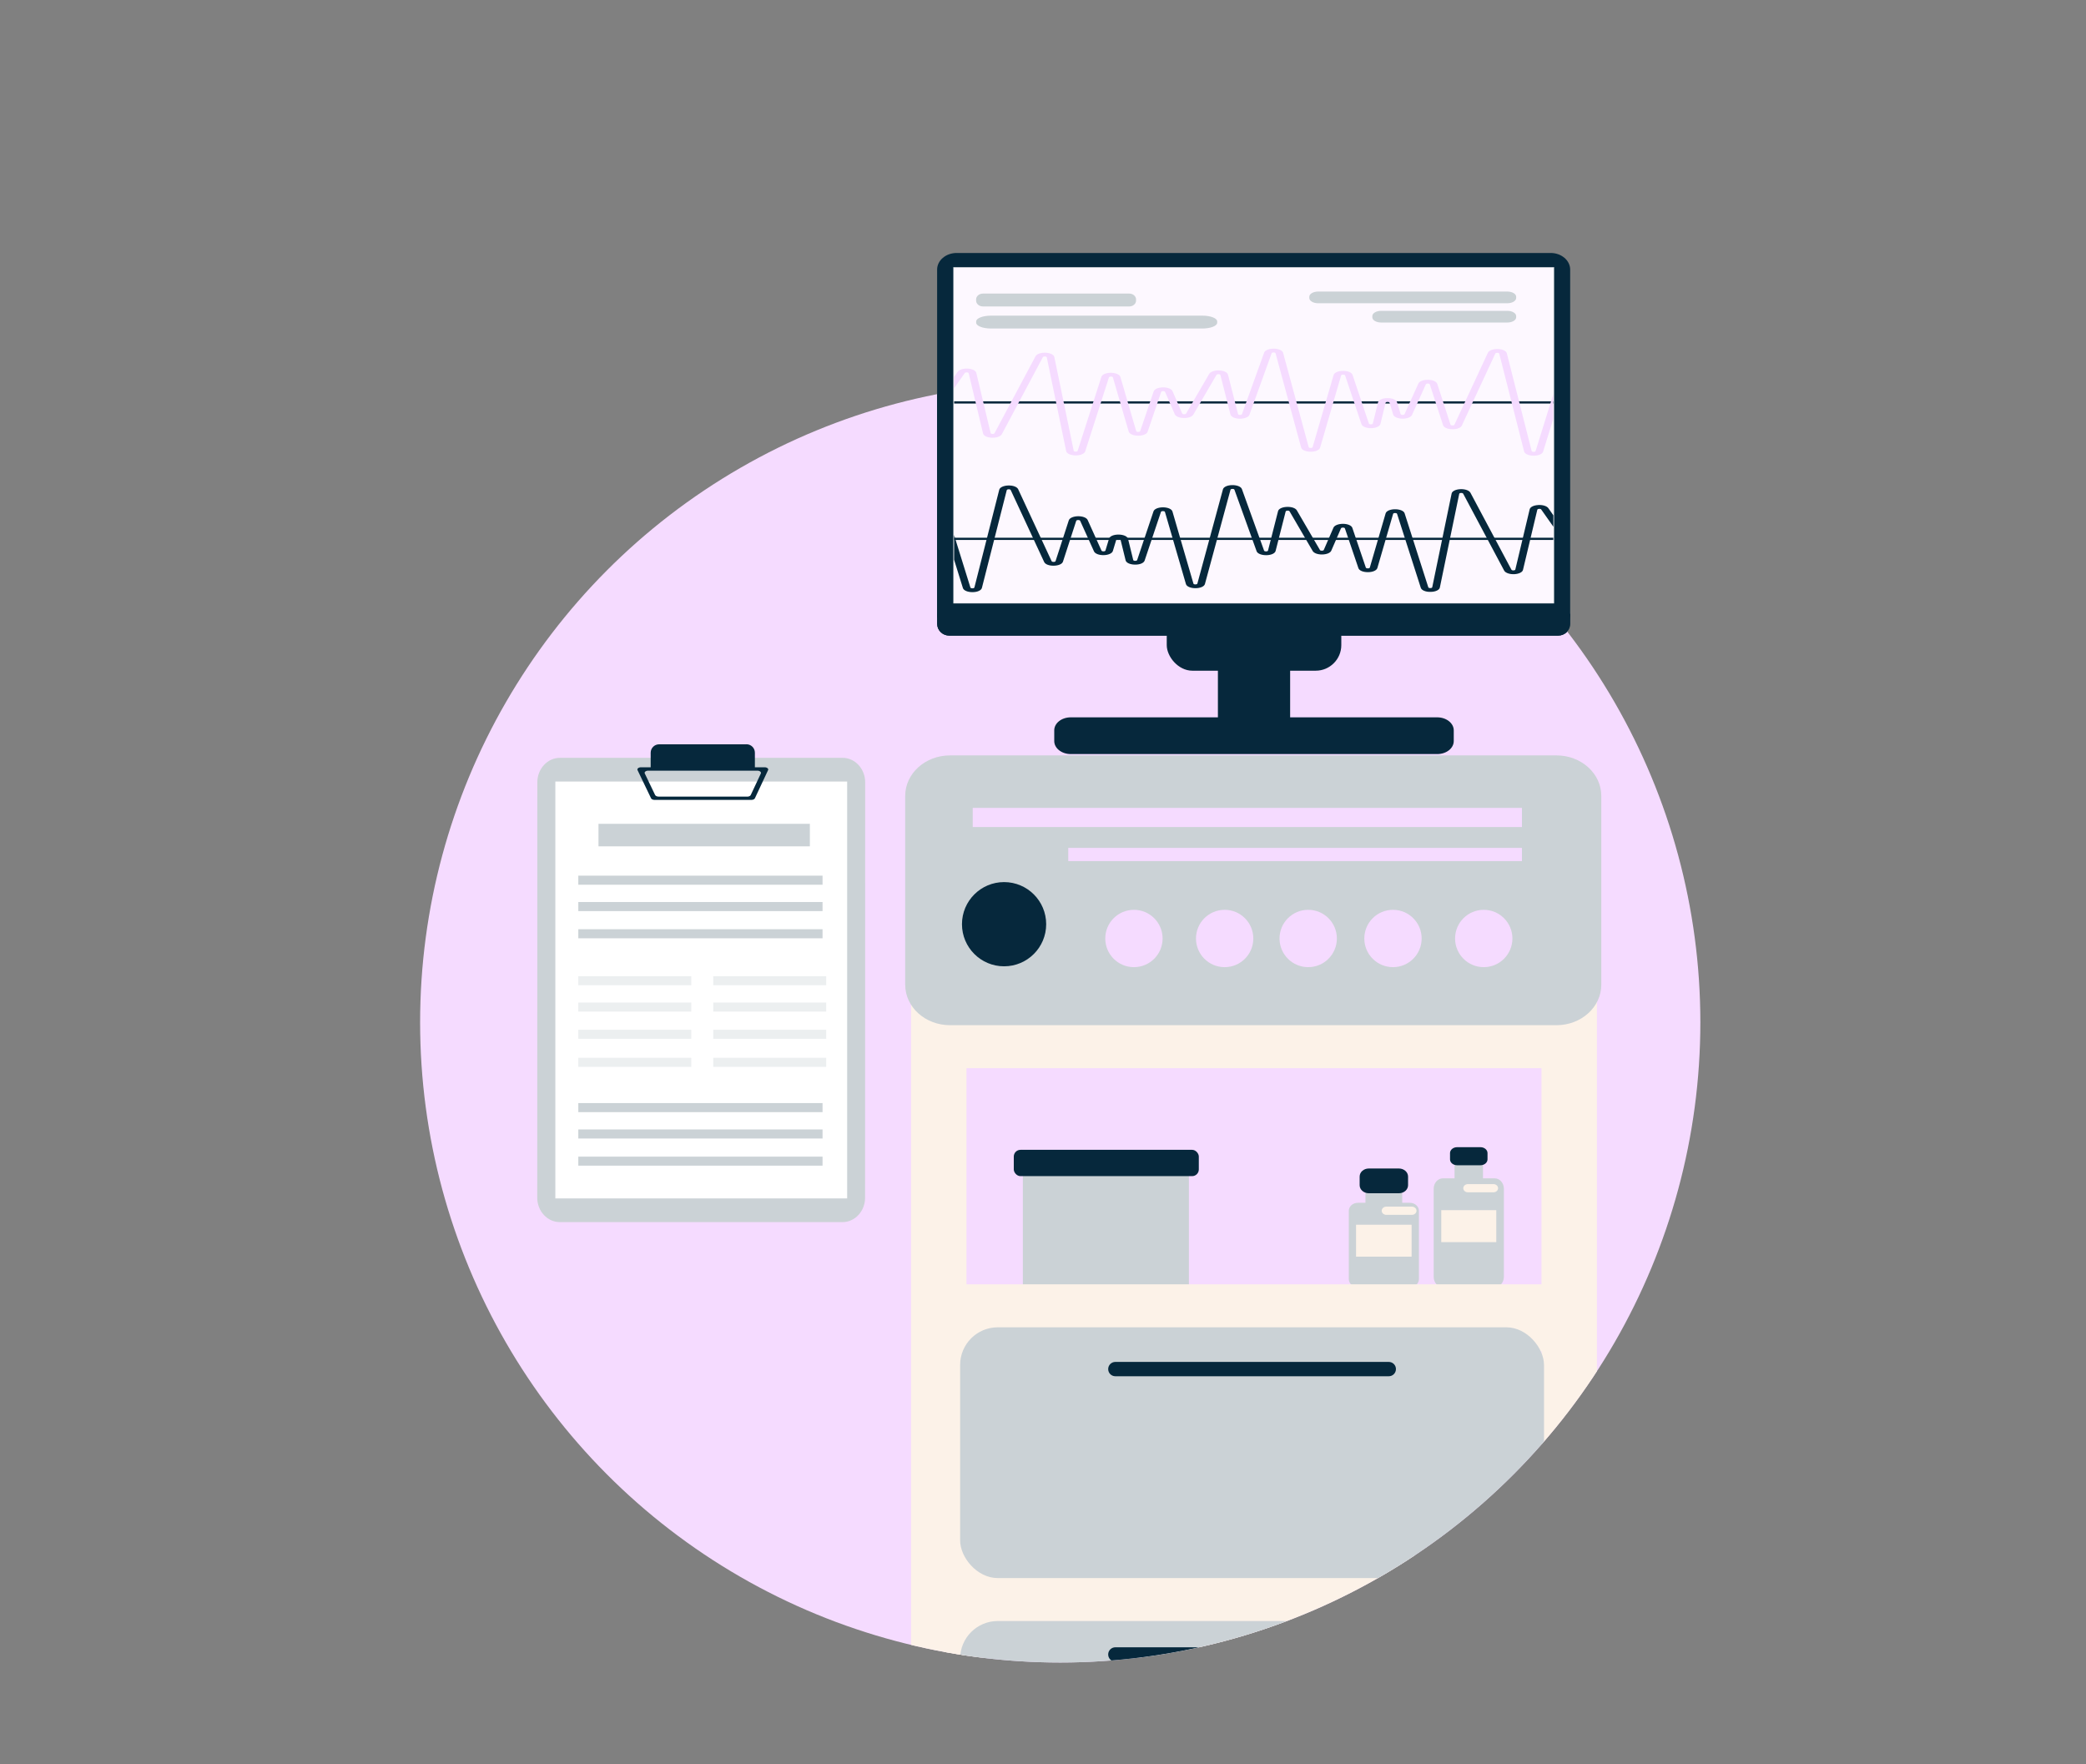 <?xml version="1.0" encoding="UTF-8"?>
<svg id="Layer_1" xmlns="http://www.w3.org/2000/svg" xmlns:xlink="http://www.w3.org/1999/xlink" viewBox="0 0 442.41 374.11">
  <rect x="0" y="0" width="442.41" height="374.11" fill="#808080" stroke="none"/>
  <defs>
    <style>
      .cls-1 {
        fill: none;
      }

      .cls-2 {
        clip-path: url(#clippath-1);
      }

      .cls-3 {
        fill: #fff;
      }

      .cls-4 {
        fill: #cbd2d6;
      }

      .cls-5 {
        opacity: .36;
      }

      .cls-6 {
        fill: #06283c;
      }

      .cls-7 {
        fill: #f5dbff;
      }

      .cls-8 {
        fill: #fdf8ff;
      }

      .cls-9 {
        fill: #fcf2e8;
      }

      .cls-10 {
        clip-path: url(#clippath);
      }
    </style>
    <clipPath id="clippath">
      <circle class="cls-1" cx="224.86" cy="216.82" r="135.76"/>
    </clipPath>
    <clipPath id="clippath-1">
      <circle class="cls-1" cx="-267.13" cy="216.82" r="135.76"/>
    </clipPath>
  </defs>
  <circle class="cls-7" cx="224.86" cy="216.82" r="135.76"/>
  <g class="cls-10">
    <g>
      <g>
        <g>
          <rect class="cls-4" x="216.93" y="246.12" width="35.22" height="26.51"/>
          <rect class="cls-6" x="215.01" y="243.85" width="39.24" height="5.58" rx="1.42" ry="1.42"/>
        </g>
        <g>
          <path class="cls-4" d="M297.39,255.93c0,.95-.87,1.71-1.94,1.71h-3.92c-1.07,0-1.94-.77-1.94-1.71v-2.62c0-.95.87-1.71,1.94-1.71h3.92c1.07,0,1.94.77,1.94,1.71v2.62Z"/>
          <path class="cls-6" d="M298.63,251.35c0,.95-.87,1.71-1.94,1.71h-6.39c-1.07,0-1.94-.77-1.94-1.71v-1.83c0-.95.87-1.71,1.94-1.71h6.39c1.07,0,1.94.77,1.94,1.71v1.83Z"/>
          <path class="cls-4" d="M300.93,256.79v14.49c0,.94-.87,1.71-1.94,1.71h-10.99c-1.07,0-1.94-.77-1.94-1.71v-14.49c0-.95.87-1.71,1.94-1.71h10.99c1.07,0,1.94.76,1.94,1.71Z"/>
          <rect class="cls-9" x="287.6" y="259.74" width="11.78" height="6.77"/>
          <path class="cls-9" d="M300.42,256.77c0,.48-.44.87-.98.87h-5.42c-.54,0-.98-.39-.98-.87h0c0-.48.44-.87.98-.87h5.42c.54,0,.98.39.98.87h0Z"/>
        </g>
        <g>
          <path class="cls-4" d="M314.52,250.03c0,.96-.67,1.73-1.5,1.73h-3.03c-.83,0-1.5-.78-1.5-1.73v-2.66c0-.96.67-1.73,1.5-1.73h3.03c.83,0,1.5.78,1.5,1.73v2.66Z"/>
          <path class="cls-6" d="M315.48,245.87c0,.69-.67,1.25-1.5,1.25h-4.95c-.83,0-1.5-.56-1.5-1.25v-1.33c0-.69.67-1.25,1.5-1.25h4.95c.83,0,1.5.56,1.5,1.25v1.33Z"/>
          <path class="cls-4" d="M318.95,252.11v18.67c0,1.22-.87,2.21-1.94,2.21h-11.01c-1.07,0-1.94-.99-1.94-2.21v-18.67c0-1.22.87-2.21,1.94-2.21h11.01c1.07,0,1.94.98,1.94,2.21Z"/>
          <rect class="cls-9" x="305.67" y="256.64" width="11.67" height="6.79"/>
          <path class="cls-9" d="M317.72,251.99c0,.48-.44.87-.98.87h-5.42c-.54,0-.98-.39-.98-.87h0c0-.48.44-.87.98-.87h5.42c.54,0,.98.39.98.87h0Z"/>
        </g>
        <rect class="cls-6" x="258.3" y="137.1" width="15.32" height="18.3"/>
        <rect class="cls-6" x="247.45" y="129.58" width="37.02" height="12.66" rx="5.43" ry="5.43"/>
        <path class="cls-6" d="M304.82,152.13h-77.73c-1.93,0-3.5,1.23-3.5,2.76v2.27c0,1.52,1.57,2.76,3.5,2.76h77.73c1.93,0,3.5-1.23,3.5-2.76v-2.27c0-1.52-1.57-2.76-3.5-2.76Z"/>
        <g>
          <path class="cls-9" d="M200.28,162.35h-2.35c-2.58,0-4.7,1.85-4.7,4.11v244.91c0,2.26,2.11,4.11,4.7,4.11h2.35c2.59,0,4.7-1.85,4.7-4.11v-244.91c0-2.26-2.11-4.11-4.7-4.11Z"/>
          <path class="cls-9" d="M333.86,162.35h-2.1c-2.65,0-4.83,1.9-4.83,4.22v244.69c0,2.32,2.17,4.22,4.83,4.22h2.1c2.65,0,4.83-1.9,4.83-4.22v-244.69c0-2.32-2.17-4.22-4.83-4.22Z"/>
          <rect class="cls-9" x="200.21" y="212.11" width="130.66" height="14.43"/>
          <rect class="cls-9" x="200.21" y="272.37" width="130.66" height="14.18"/>
          <rect class="cls-9" x="200.21" y="329.86" width="130.66" height="21.65"/>
          <path class="cls-4" d="M330.1,160.2h-128.61c-5.25,0-9.51,3.84-9.51,8.58v40.06c0,4.74,4.26,8.58,9.51,8.58h128.61c5.25,0,9.51-3.84,9.51-8.58v-40.06c0-4.74-4.26-8.58-9.51-8.58Z"/>
          <rect class="cls-4" x="203.63" y="281.49" width="123.83" height="53.18" rx="7.98" ry="7.98"/>
          <path class="cls-4" d="M211.61,343.78h107.87c4.4,0,7.98,3.57,7.98,7.98v37.22c0,4.4-3.57,7.98-7.98,7.98h-107.87c-4.4,0-7.98-3.57-7.98-7.98v-37.22c0-4.4,3.57-7.98,7.98-7.98Z"/>
          <path class="cls-6" d="M294.54,291.87h-57.99c-.84,0-1.52-.68-1.52-1.52h0c0-.84.68-1.52,1.52-1.52h57.99c.84,0,1.52.68,1.52,1.52h0c0,.84-.68,1.52-1.52,1.52Z"/>
          <path class="cls-6" d="M294.54,352.39h-57.99c-.84,0-1.52-.68-1.52-1.52h0c0-.84.68-1.52,1.52-1.52h57.99c.84,0,1.52.68,1.52,1.52h0c0,.84-.68,1.52-1.52,1.52Z"/>
          <rect class="cls-7" x="206.3" y="171.34" width="116.48" height="4.05"/>
          <rect class="cls-7" x="226.56" y="179.82" width="96.22" height="2.79"/>
          <circle class="cls-6" cx="212.95" cy="196" r="8.93"/>
          <circle class="cls-7" cx="240.49" cy="199.03" r="6.08"/>
          <circle class="cls-7" cx="259.73" cy="199.03" r="6.08"/>
          <path class="cls-7" d="M283.53,199.03c0,3.36-2.72,6.08-6.08,6.08s-6.08-2.72-6.08-6.08,2.72-6.08,6.08-6.08,6.08,2.72,6.08,6.08Z"/>
          <path class="cls-7" d="M301.51,199.03c0,3.36-2.72,6.08-6.08,6.08s-6.08-2.72-6.08-6.08,2.72-6.08,6.08-6.08,6.08,2.72,6.08,6.08Z"/>
          <circle class="cls-7" cx="314.68" cy="199.03" r="6.08"/>
        </g>
        <g>
          <g>
            <g>
              <path class="cls-6" d="M328.88,53.65h-125.99c-2.28,0-4.14,1.58-4.14,3.52v73.01c0,1.94,1.86,4.06,4.14,4.06h125.99c2.28,0,4.13-2.07,4.13-4V57.17c0-1.94-1.86-3.52-4.13-3.52Z"/>
              <path class="cls-6" d="M198.76,132.32c0,1.37,1.16,2.48,2.57,2.48h129.13c1.41,0,2.57-1.12,2.57-2.48v-2.16h-134.27v2.16Z"/>
            </g>
            <g>
              <rect class="cls-8" x="202.24" y="56.69" width="127.3" height="71.25"/>
              <path class="cls-4" d="M202.19,127.98h127.41V56.65h-127.41v71.33ZM202.29,56.74h127.2v71.16h-127.2V56.74Z"/>
            </g>
          </g>
          <g>
            <path class="cls-4" d="M319.69,61.83h-40.14c-1.03,0-1.87.5-1.87,1.11v.25c0,.62.84,1.12,1.87,1.12h40.14c1.03,0,1.87-.5,1.87-1.12v-.25c0-.62-.84-1.11-1.87-1.11Z"/>
            <path class="cls-4" d="M319.69,65.92h-26.77c-1.03,0-1.87.5-1.87,1.12v.25c0,.62.84,1.11,1.87,1.11h26.77c1.03,0,1.87-.5,1.87-1.11v-.25c0-.62-.84-1.12-1.87-1.12Z"/>
          </g>
          <path class="cls-4" d="M239.49,62.26h-31.02c-.8,0-1.45.55-1.45,1.23v.27c0,.68.65,1.23,1.45,1.23h31.02c.8,0,1.45-.55,1.45-1.23v-.27c0-.68-.65-1.23-1.45-1.23Z"/>
          <path class="cls-4" d="M255.01,66.94h-44.84c-1.73,0-3.14.55-3.14,1.23v.27c0,.68,1.4,1.23,3.14,1.23h44.84c1.73,0,3.14-.55,3.14-1.23v-.27c0-.68-1.4-1.23-3.14-1.23Z"/>
          <g>
            <rect class="cls-6" x="202.36" y="85.11" width="127.07" height=".47"/>
            <path class="cls-7" d="M325.26,95.83c-.14,0-.38-.03-.42-.19l-5.27-20.73c-.13-.5-.91-.87-1.92-.89-1-.03-1.86.3-2.09.79l-7.09,15.25c-.07.15-.32.17-.43.17-.11,0-.36-.02-.41-.18l-2.81-8.65c-.16-.49-.96-.84-1.95-.86-.99,0-1.83.31-2.05.8l-2.93,6.48c-.07.16-.33.17-.43.17-.11,0-.36-.02-.41-.18l-.76-2.51c-.16-.52-.98-.88-2.04-.87-1.05,0-1.86.38-1.99.9l-1.1,4.48c-.04.16-.28.19-.41.19-.14,0-.38-.02-.43-.18l-3.46-10.31c-.17-.51-.99-.86-2.01-.86h-.02c-1.02,0-1.84.37-1.99.88l-4.45,15.29c-.05.16-.28.18-.42.18h0c-.14,0-.38-.03-.42-.19l-5.42-19.98c-.14-.51-.95-.88-1.97-.89-1.02,0-1.87.34-2.05.84l-4.7,13.04c-.06.16-.3.18-.43.18-.14,0-.37-.03-.41-.19l-2.13-8.36c-.13-.49-.87-.85-1.86-.89-.98-.04-1.84.26-2.12.73l-4.9,8.41c-.08.15-.32.16-.43.15-.1,0-.34-.02-.4-.17l-2.05-4.72c-.21-.49-1.05-.82-2.04-.81-.99.01-1.79.36-1.96.85l-2.86,8.42c-.05.16-.28.18-.43.18-.14,0-.37-.03-.42-.18l-3.35-11.48c-.15-.51-.97-.87-2-.88h-.02c-1.02,0-1.85.35-2.01.86l-5.03,15.68c-.05.16-.29.18-.43.18-.14,0-.38-.03-.41-.19l-4.11-19.87c-.1-.5-.87-.88-1.86-.92-.99-.04-1.87.27-2.13.76l-8.69,16.31c-.08.16-.33.16-.44.16-.11,0-.36-.03-.39-.19l-3.04-12.77c-.12-.48-.84-.84-1.8-.9-.96-.05-1.82.22-2.15.68l-.78,1.1v2.42l2.29-3.26c.1-.14.35-.15.45-.14.1,0,.34.04.38.19l3.04,12.77c.12.5.89.87,1.88.9.98.04,1.86-.28,2.11-.76l8.69-16.31c.08-.16.34-.16.45-.16.11,0,.36.03.39.19l4.11,19.87c.11.53.92.9,1.97.92,1.05.02,1.9-.34,2.07-.86l5.03-15.68c.05-.16.28-.18.42-.18.14-.01.38.02.42.18l3.35,11.48c.15.51.97.87,1.99.88,1.04.01,1.86-.34,2.03-.85l2.86-8.42c.05-.16.31-.18.41-.18.11,0,.36.01.43.17l2.05,4.72c.2.47.97.79,1.92.81.96.02,1.76-.28,2.03-.74l4.9-8.41c.09-.15.34-.16.44-.15.1,0,.35.03.39.19l2.13,8.36c.13.51.94.88,1.97.9,1.02,0,1.87-.33,2.06-.84l4.7-13.04c.06-.16.29-.17.43-.18.14,0,.37.03.41.19l5.42,19.98c.14.52.97.88,2.01.89h.01c1.04,0,1.86-.36,2.01-.88l4.45-15.29c.05-.16.28-.18.42-.18.15,0,.37.02.43.18l3.46,10.31c.17.52,1.01.88,2.05.86,1.04-.01,1.85-.38,1.98-.9l1.09-4.48c.04-.16.28-.19.42-.19.15,0,.38.02.43.18l.76,2.51c.15.49.95.85,1.94.87.99.02,1.84-.31,2.06-.8l2.93-6.48c.07-.16.33-.17.43-.17.11,0,.36.02.41.18l2.81,8.65c.16.5.94.84,1.94.86,1.03.02,1.82-.3,2.05-.79l7.09-15.25c.07-.16.33-.17.44-.17.11,0,.36.03.4.19l5.27,20.73c.13.52.95.89,1.99.9h.03c1.03,0,1.85-.35,2.01-.87l2.15-6.92v-5.24l-3.74,12.04c-.05.16-.29.19-.43.18Z"/>
            <rect class="cls-6" x="202.36" y="114.04" width="127.07" height=".47"/>
            <path class="cls-6" d="M326.22,107.11c-.96.05-1.68.41-1.8.9l-3.04,12.77c-.04.16-.29.19-.39.19-.11,0-.36,0-.44-.16l-8.69-16.31c-.26-.49-1.13-.8-2.13-.76-.99.04-1.76.42-1.86.92l-4.11,19.87c-.03.16-.27.19-.41.19-.14,0-.38-.02-.43-.18l-5.02-15.68c-.16-.51-.99-.86-2.01-.86h-.02c-1.03,0-1.85.36-2,.88l-3.35,11.48c-.05.16-.28.18-.42.18-.15,0-.37-.02-.43-.18l-2.86-8.42c-.17-.49-.97-.84-1.96-.85-.98,0-1.83.32-2.04.81l-2.05,4.72c-.06.15-.3.17-.4.17-.11,0-.34,0-.42-.15l-4.9-8.41c-.28-.48-1.13-.77-2.12-.73-.99.04-1.73.4-1.86.89l-2.13,8.36c-.04.16-.28.19-.41.19-.14,0-.37-.02-.43-.18l-4.7-13.04c-.18-.51-1.03-.85-2.05-.84-1.02.01-1.83.38-1.97.89l-5.42,19.98c-.04.16-.28.19-.42.19h0c-.14,0-.38-.02-.42-.18l-4.45-15.29c-.15-.51-.97-.87-1.99-.88h-.02c-1.01,0-1.84.35-2.01.86l-3.46,10.31c-.05.16-.29.18-.43.18-.14,0-.38-.03-.41-.19l-1.1-4.48c-.13-.52-.95-.89-1.99-.9-1.06-.01-1.89.35-2.04.87l-.76,2.51c-.05.16-.3.18-.41.18-.11,0-.36-.01-.43-.17l-2.93-6.48c-.22-.49-1.06-.81-2.05-.8-.99.02-1.79.37-1.95.86l-2.81,8.65c-.05.16-.3.18-.41.18-.11,0-.36-.01-.43-.17l-7.09-15.25c-.23-.49-1.08-.82-2.09-.79-1,.03-1.79.39-1.92.89l-5.27,20.73c-.04.16-.28.19-.42.19-.14,0-.38-.02-.43-.18l-3.46-11.13v5.24l1.87,6.01c.16.51.98.87,2.01.87.01,0,.02,0,.03,0,1.04,0,1.86-.38,1.99-.9l5.27-20.73c.04-.16.3-.18.4-.19.11,0,.36,0,.44.17l7.09,15.25c.23.49,1.02.81,2.05.79,1-.02,1.78-.36,1.94-.86l2.81-8.65c.05-.16.3-.18.41-.18.1,0,.36.01.43.17l2.93,6.48c.22.49,1.07.82,2.06.8.99-.02,1.79-.38,1.94-.87l.76-2.51c.05-.16.28-.18.43-.18.14,0,.38.03.42.19l1.1,4.48c.13.52.94.89,1.98.9,1.05.02,1.88-.34,2.05-.86l3.46-10.31c.05-.16.28-.18.43-.18.14,0,.37.03.42.18l4.45,15.29c.15.52.98.88,2.01.88h.01c1.04,0,1.87-.37,2.01-.89l5.42-19.98c.04-.16.28-.18.41-.19.14,0,.37.02.43.18l4.7,13.04c.18.51,1.04.85,2.06.84,1.03-.01,1.84-.38,1.97-.9l2.13-8.36c.04-.16.29-.18.39-.19.1,0,.36,0,.44.15l4.9,8.41c.27.46,1.07.76,2.03.74.95-.02,1.72-.34,1.92-.81l2.05-4.72c.07-.16.31-.17.43-.17.11,0,.36.02.41.18l2.86,8.42c.17.51,1,.86,2.03.85,1.02,0,1.84-.37,1.99-.88l3.34-11.48c.05-.16.29-.19.42-.18.14,0,.37.02.42.18l5.03,15.68c.17.52,1.01.89,2.07.86,1.05-.01,1.86-.39,1.97-.92l4.11-19.87c.03-.16.28-.19.39-.19.1,0,.36,0,.45.16l8.69,16.31c.26.48,1.13.79,2.11.76.99-.04,1.76-.41,1.88-.9l3.04-12.77c.04-.15.28-.18.38-.19.1,0,.35,0,.45.14l2.58,3.66v-2.42l-1.06-1.51c-.32-.46-1.19-.73-2.14-.68Z"/>
          </g>
        </g>
      </g>
      <g>
        <path class="cls-4" d="M178.71,160.72h-59.96c-2.63-.01-4.78,2.32-4.79,5.16l-.02,88.12c0,2.85,2.15,5.18,4.78,5.18h59.96c2.63.01,4.79-2.32,4.79-5.16l.02-88.12c0-2.85-2.15-5.18-4.78-5.18Z"/>
        <rect class="cls-3" x="117.78" y="165.74" width="61.89" height="88.42"/>
        <path class="cls-6" d="M138.82,169.64h20.54c.34,0,.64-.14.74-.34l2.8-5.98c.14-.3-.23-.6-.74-.6h-26.21c-.51,0-.88.3-.74.6l2.87,5.98c.1.2.4.34.74.34ZM158.49,168.94h-18.81c-.34,0-.64-.14-.74-.34l-2.19-4.56c-.15-.3.22-.61.74-.6h23.13c.51,0,.88.3.74.61l-2.14,4.56c-.09.2-.4.34-.74.34Z"/>
        <path class="cls-6" d="M158.32,157.85h-18.53c-.99,0-1.79.8-1.79,1.78v3.66s22.1,0,22.1,0v-3.66c0-.99-.8-1.79-1.78-1.79Z"/>
        <rect class="cls-4" x="126.93" y="174.71" width="44.83" height="4.78"/>
        <rect class="cls-4" x="122.65" y="185.71" width="51.8" height="1.92"/>
        <rect class="cls-4" x="122.65" y="191.3" width="51.8" height="1.92"/>
        <rect class="cls-4" x="122.65" y="197.07" width="51.8" height="1.92"/>
        <rect class="cls-4" x="122.65" y="233.94" width="51.8" height="1.92"/>
        <rect class="cls-4" x="122.65" y="239.53" width="51.8" height="1.92"/>
        <rect class="cls-4" x="122.65" y="245.29" width="51.8" height="1.92"/>
        <g class="cls-5">
          <rect class="cls-4" x="122.65" y="207.03" width="23.96" height="1.92"/>
          <rect class="cls-4" x="122.65" y="212.62" width="23.96" height="1.92"/>
          <rect class="cls-4" x="122.65" y="218.39" width="23.96" height="1.92"/>
          <rect class="cls-4" x="122.65" y="224.33" width="23.96" height="1.92"/>
        </g>
        <g class="cls-5">
          <rect class="cls-4" x="151.27" y="207.03" width="23.96" height="1.92"/>
          <rect class="cls-4" x="151.27" y="212.62" width="23.96" height="1.92"/>
          <rect class="cls-4" x="151.27" y="218.39" width="23.96" height="1.92"/>
          <rect class="cls-4" x="151.27" y="224.33" width="23.96" height="1.92"/>
        </g>
      </g>
    </g>
  </g>
  <g class="cls-2">
    <rect class="cls-6" x="-493.2" y="242.14" width="652.7" height="117.1"/>
  </g>
  <g>
    <g>
      <g>
        <path class="cls-6" d="M328.88,53.65h-125.99c-2.28,0-4.14,1.58-4.14,3.52v73.01c0,1.94,1.86,4.06,4.14,4.06h125.99c2.28,0,4.13-2.07,4.13-4V57.17c0-1.94-1.86-3.52-4.13-3.52Z"/>
        <path class="cls-6" d="M198.76,132.32c0,1.37,1.16,2.48,2.57,2.48h129.13c1.41,0,2.57-1.12,2.57-2.48v-2.16h-134.27v2.16Z"/>
      </g>
      <g>
        <rect class="cls-8" x="202.24" y="56.69" width="127.3" height="71.25"/>
        <path class="cls-4" d="M202.19,127.98h127.41V56.65h-127.41v71.33ZM202.29,56.74h127.2v71.16h-127.2V56.74Z"/>
      </g>
    </g>
    <g>
      <path class="cls-4" d="M319.69,61.83h-40.14c-1.03,0-1.87.5-1.87,1.11v.25c0,.62.84,1.12,1.87,1.12h40.14c1.03,0,1.87-.5,1.87-1.12v-.25c0-.62-.84-1.11-1.87-1.11Z"/>
      <path class="cls-4" d="M319.69,65.92h-26.77c-1.03,0-1.87.5-1.87,1.12v.25c0,.62.84,1.11,1.87,1.11h26.77c1.03,0,1.87-.5,1.87-1.11v-.25c0-.62-.84-1.12-1.87-1.12Z"/>
    </g>
    <path class="cls-4" d="M239.49,62.26h-31.02c-.8,0-1.45.55-1.45,1.23v.27c0,.68.65,1.23,1.45,1.23h31.02c.8,0,1.45-.55,1.45-1.23v-.27c0-.68-.65-1.23-1.45-1.23Z"/>
    <path class="cls-4" d="M255.01,66.94h-44.84c-1.73,0-3.14.55-3.14,1.23v.27c0,.68,1.4,1.23,3.14,1.23h44.84c1.73,0,3.14-.55,3.14-1.23v-.27c0-.68-1.4-1.23-3.14-1.23Z"/>
    <g>
      <rect class="cls-6" x="202.36" y="85.11" width="127.07" height=".47"/>
      <path class="cls-7" d="M325.26,95.83c-.14,0-.38-.03-.42-.19l-5.27-20.73c-.13-.5-.91-.87-1.92-.89-1-.03-1.86.3-2.09.79l-7.09,15.25c-.07.15-.32.17-.43.17-.11,0-.36-.02-.41-.18l-2.81-8.65c-.16-.49-.96-.84-1.95-.86-.99,0-1.83.31-2.05.8l-2.93,6.48c-.07.16-.33.17-.43.17-.11,0-.36-.02-.41-.18l-.76-2.51c-.16-.52-.98-.88-2.04-.87-1.05,0-1.86.38-1.99.9l-1.1,4.48c-.04.16-.28.19-.41.19-.14,0-.38-.02-.43-.18l-3.46-10.31c-.17-.51-.99-.86-2.01-.86h-.02c-1.02,0-1.84.37-1.99.88l-4.45,15.29c-.05.16-.28.18-.42.18h0c-.14,0-.38-.03-.42-.19l-5.42-19.98c-.14-.51-.95-.88-1.97-.89-1.02,0-1.87.34-2.05.84l-4.7,13.04c-.06.16-.3.18-.43.18-.14,0-.37-.03-.41-.19l-2.13-8.36c-.13-.49-.87-.85-1.86-.89-.98-.04-1.84.26-2.12.73l-4.9,8.41c-.08.15-.32.16-.43.15-.1,0-.34-.02-.4-.17l-2.05-4.72c-.21-.49-1.05-.82-2.04-.81-.99.01-1.79.36-1.96.85l-2.86,8.42c-.05.16-.28.18-.43.18-.14,0-.37-.03-.42-.18l-3.35-11.48c-.15-.51-.97-.87-2-.88h-.02c-1.02,0-1.85.35-2.01.86l-5.03,15.68c-.05.16-.29.18-.43.18-.14,0-.38-.03-.41-.19l-4.11-19.87c-.1-.5-.87-.88-1.86-.92-.99-.04-1.87.27-2.13.76l-8.69,16.31c-.08.16-.33.16-.44.16-.11,0-.36-.03-.39-.19l-3.04-12.77c-.12-.48-.84-.84-1.8-.9-.96-.05-1.82.22-2.15.68l-.78,1.1v2.42l2.29-3.26c.1-.14.35-.15.45-.14.1,0,.34.04.38.19l3.04,12.77c.12.5.89.87,1.88.9.98.04,1.86-.28,2.11-.76l8.69-16.31c.08-.16.34-.16.45-.16.11,0,.36.03.39.19l4.11,19.87c.11.53.92.9,1.97.92,1.05.02,1.9-.34,2.07-.86l5.03-15.68c.05-.16.28-.18.42-.18.14-.01.38.02.42.18l3.35,11.48c.15.51.97.87,1.99.88,1.04.01,1.86-.34,2.03-.85l2.86-8.42c.05-.16.31-.18.41-.18.11,0,.36.01.43.17l2.05,4.72c.2.47.97.79,1.92.81.96.02,1.76-.28,2.03-.74l4.9-8.41c.09-.15.34-.16.44-.15.1,0,.35.03.39.19l2.13,8.36c.13.51.94.88,1.97.9,1.02,0,1.87-.33,2.06-.84l4.7-13.04c.06-.16.29-.17.43-.18.14,0,.37.03.41.19l5.42,19.98c.14.52.97.88,2.01.89h.01c1.04,0,1.86-.36,2.01-.88l4.45-15.29c.05-.16.28-.18.42-.18.15,0,.37.02.43.18l3.46,10.31c.17.52,1.01.88,2.05.86,1.04-.01,1.85-.38,1.98-.9l1.09-4.48c.04-.16.28-.19.42-.19.15,0,.38.02.43.18l.76,2.51c.15.49.95.85,1.94.87.99.02,1.84-.31,2.06-.8l2.93-6.48c.07-.16.33-.17.43-.17.11,0,.36.02.41.18l2.81,8.65c.16.5.94.84,1.94.86,1.03.02,1.82-.3,2.05-.79l7.09-15.25c.07-.16.33-.17.44-.17.11,0,.36.03.4.19l5.27,20.73c.13.52.95.89,1.99.9h.03c1.03,0,1.85-.35,2.01-.87l2.15-6.92v-5.24l-3.74,12.04c-.05.16-.29.19-.43.18Z"/>
      <rect class="cls-6" x="202.36" y="114.04" width="127.07" height=".47"/>
      <path class="cls-6" d="M326.22,107.11c-.96.05-1.68.41-1.8.9l-3.04,12.77c-.04.16-.29.19-.39.19-.11,0-.36,0-.44-.16l-8.69-16.31c-.26-.49-1.13-.8-2.13-.76-.99.04-1.76.42-1.86.92l-4.11,19.87c-.03.16-.27.19-.41.19-.14,0-.38-.02-.43-.18l-5.02-15.68c-.16-.51-.99-.86-2.01-.86h-.02c-1.03,0-1.85.36-2,.88l-3.35,11.48c-.05.16-.28.18-.42.18-.15,0-.37-.02-.43-.18l-2.86-8.42c-.17-.49-.97-.84-1.96-.85-.98,0-1.83.32-2.04.81l-2.05,4.72c-.06.15-.3.17-.4.17-.11,0-.34,0-.42-.15l-4.9-8.41c-.28-.48-1.13-.77-2.12-.73-.99.04-1.73.4-1.86.89l-2.13,8.36c-.04.16-.28.19-.41.19-.14,0-.37-.02-.43-.18l-4.7-13.04c-.18-.51-1.03-.85-2.05-.84-1.02.01-1.83.38-1.97.89l-5.42,19.98c-.04.16-.28.19-.42.19h0c-.14,0-.38-.02-.42-.18l-4.45-15.29c-.15-.51-.97-.87-1.99-.88h-.02c-1.01,0-1.84.35-2.01.86l-3.46,10.31c-.05.16-.29.18-.43.18-.14,0-.38-.03-.41-.19l-1.1-4.48c-.13-.52-.95-.89-1.99-.9-1.06-.01-1.89.35-2.04.87l-.76,2.51c-.05.16-.3.18-.41.18-.11,0-.36-.01-.43-.17l-2.93-6.48c-.22-.49-1.06-.81-2.05-.8-.99.02-1.79.37-1.95.86l-2.81,8.65c-.05.16-.3.18-.41.18-.11,0-.36-.01-.43-.17l-7.09-15.25c-.23-.49-1.08-.82-2.09-.79-1,.03-1.79.39-1.92.89l-5.27,20.73c-.04.16-.28.19-.42.19-.14,0-.38-.02-.43-.18l-3.46-11.13v5.24l1.87,6.01c.16.51.98.87,2.01.87.01,0,.02,0,.03,0,1.04,0,1.86-.38,1.99-.9l5.27-20.73c.04-.16.3-.18.4-.19.11,0,.36,0,.44.17l7.09,15.25c.23.49,1.02.81,2.05.79,1-.02,1.78-.36,1.94-.86l2.81-8.65c.05-.16.3-.18.41-.18.1,0,.36.01.43.17l2.93,6.48c.22.49,1.07.82,2.06.8.99-.02,1.79-.38,1.94-.87l.76-2.51c.05-.16.28-.18.43-.18.14,0,.38.03.42.19l1.1,4.48c.13.52.94.89,1.98.9,1.05.02,1.88-.34,2.05-.86l3.46-10.31c.05-.16.28-.18.43-.18.14,0,.37.03.42.18l4.45,15.29c.15.52.98.88,2.01.88h.01c1.04,0,1.87-.37,2.01-.89l5.42-19.98c.04-.16.28-.18.41-.19.14,0,.37.02.43.18l4.7,13.04c.18.51,1.04.85,2.06.84,1.03-.01,1.84-.38,1.97-.9l2.13-8.36c.04-.16.29-.18.39-.19.1,0,.36,0,.44.15l4.9,8.41c.27.46,1.07.76,2.03.74.95-.02,1.72-.34,1.92-.81l2.05-4.72c.07-.16.31-.17.43-.17.11,0,.36.02.41.18l2.86,8.42c.17.51,1,.86,2.03.85,1.02,0,1.84-.37,1.99-.88l3.34-11.48c.05-.16.29-.19.42-.18.14,0,.37.02.42.18l5.03,15.68c.17.52,1.01.89,2.07.86,1.05-.01,1.86-.39,1.97-.92l4.11-19.87c.03-.16.28-.19.39-.19.1,0,.36,0,.45.16l8.69,16.31c.26.48,1.13.79,2.11.76.99-.04,1.76-.41,1.88-.9l3.04-12.77c.04-.15.28-.18.38-.19.1,0,.35,0,.45.14l2.58,3.66v-2.42l-1.06-1.51c-.32-.46-1.19-.73-2.14-.68Z"/>
    </g>
  </g>
</svg>